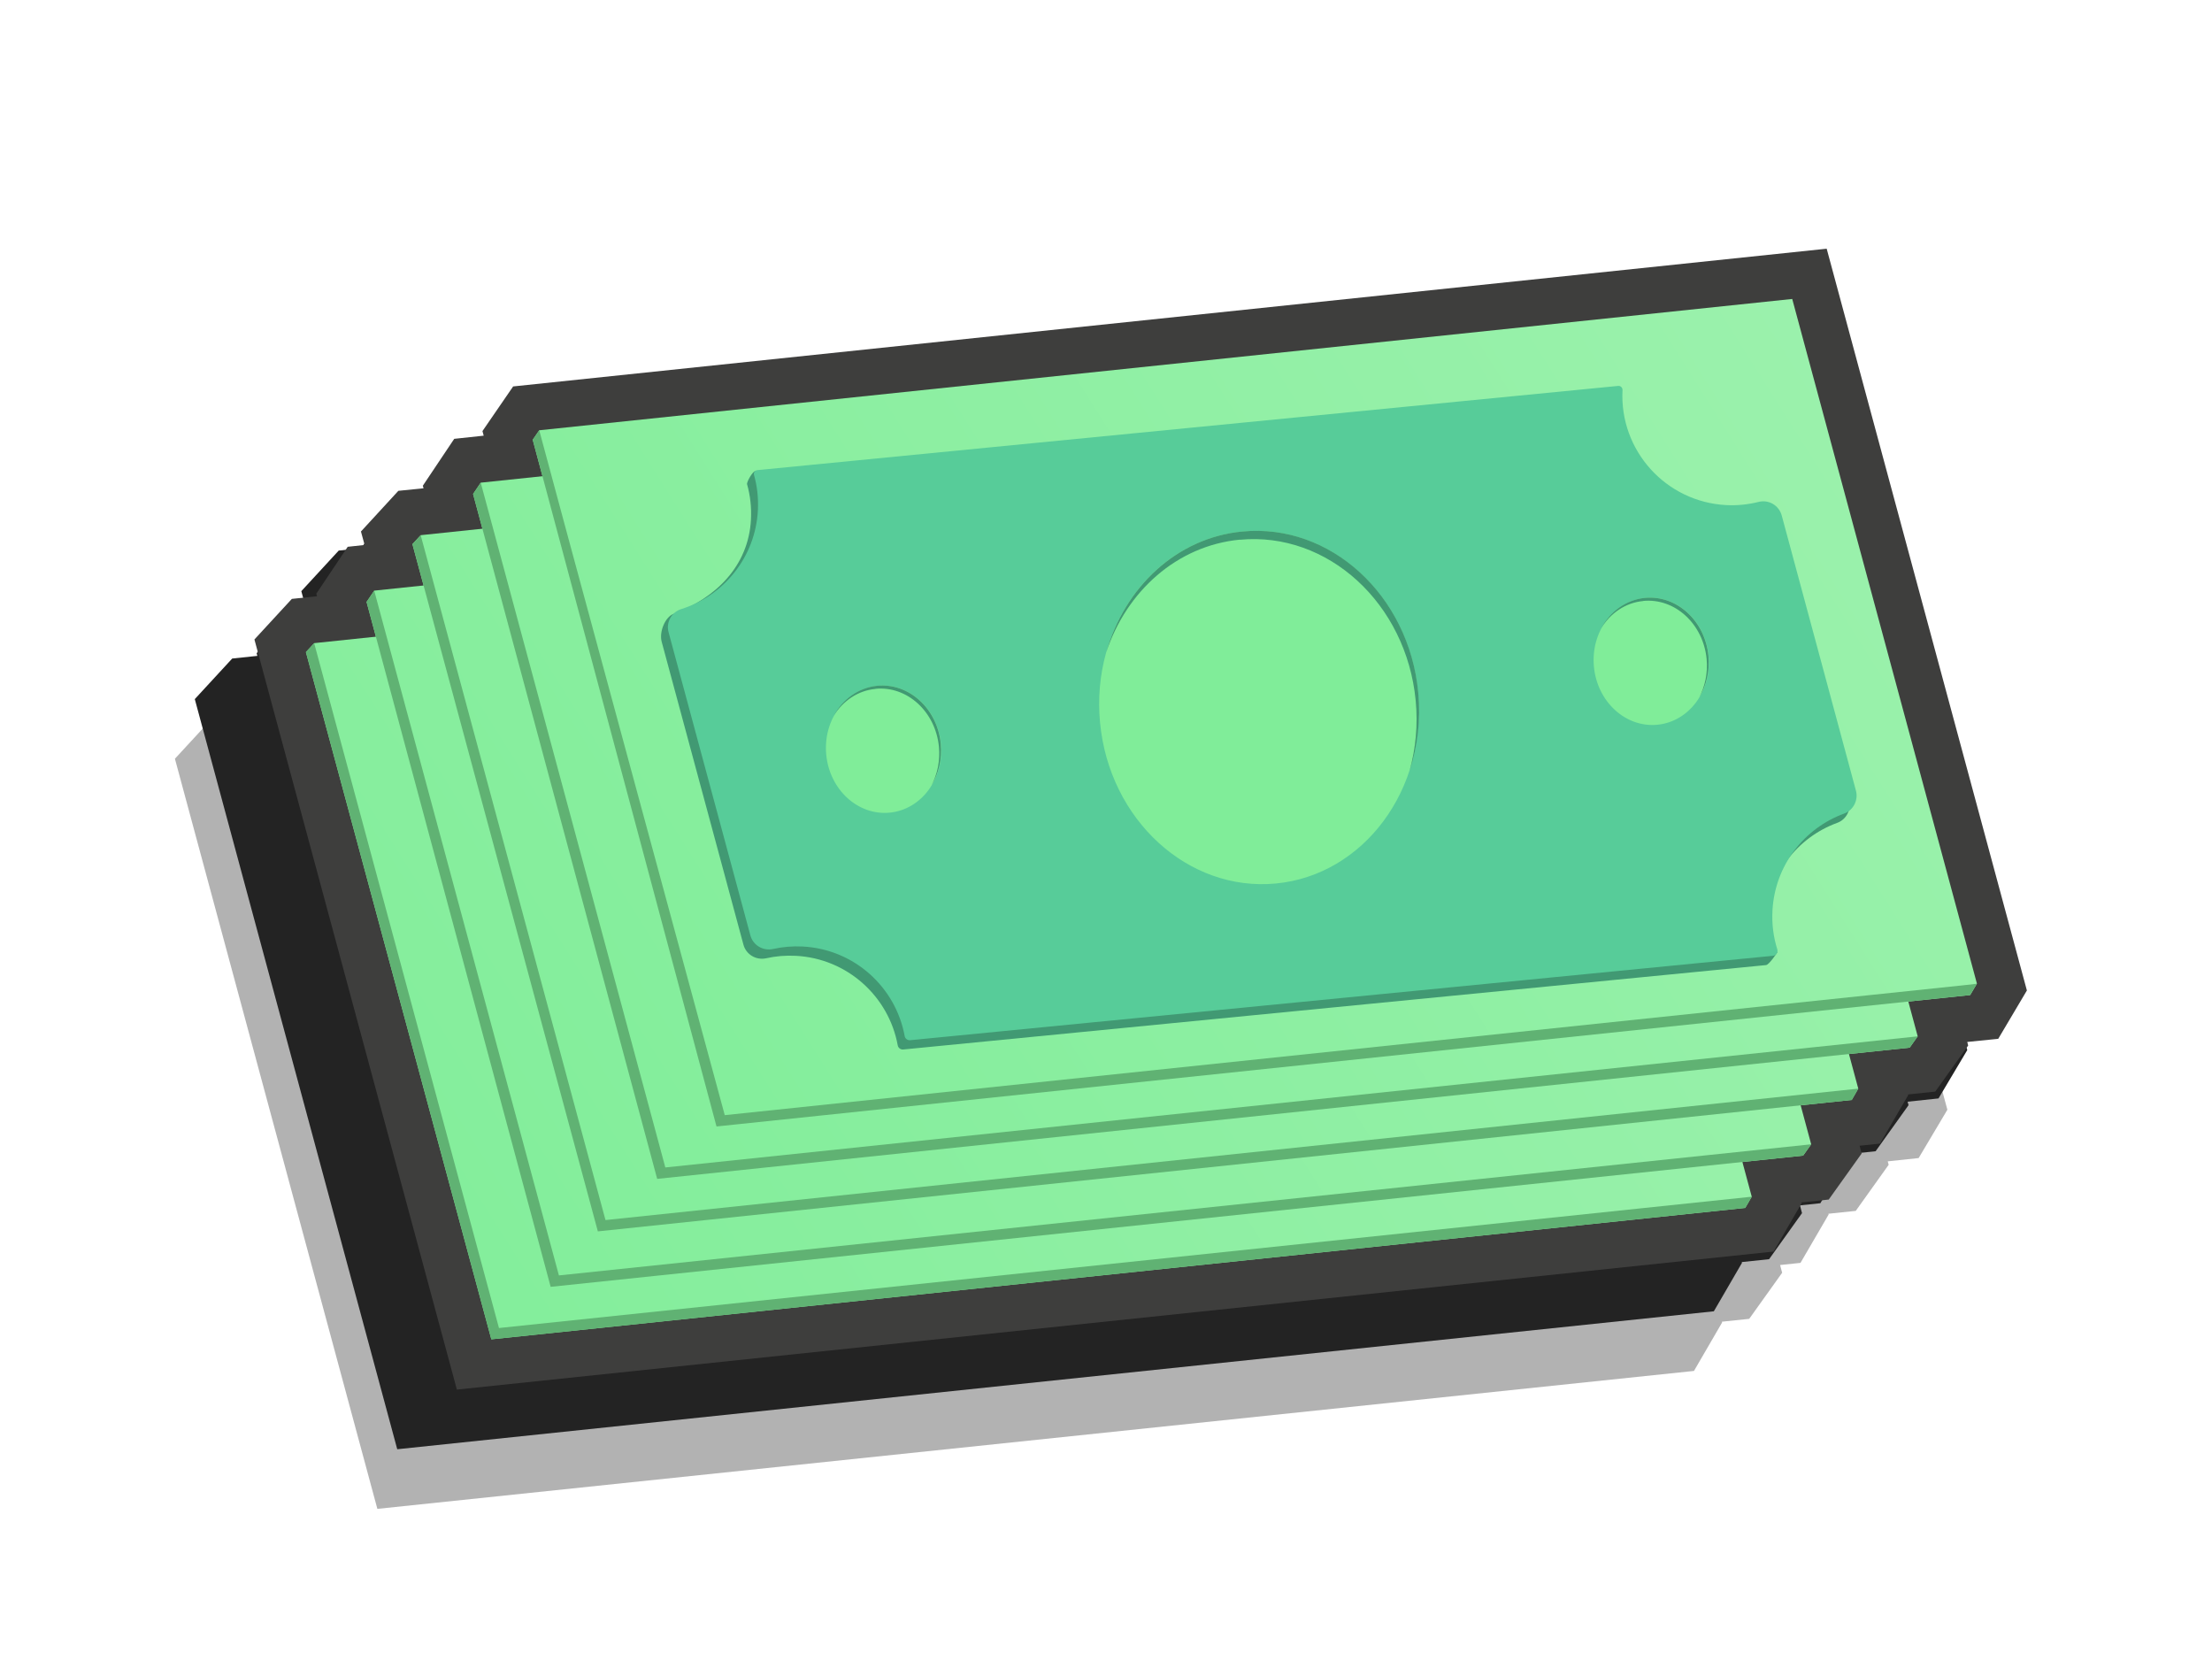 <?xml version="1.0" encoding="UTF-8"?><svg id="Layer_1" xmlns="http://www.w3.org/2000/svg" xmlns:xlink="http://www.w3.org/1999/xlink" viewBox="0 0 217 162.1"><defs><linearGradient id="linear-gradient" x1="32.091" y1="27.127" x2="176.181" y2="128.837" gradientTransform="translate(-4.731 161.874) rotate(2.95) scale(1 -1)" gradientUnits="userSpaceOnUse"><stop offset="0" stop-color="#80ed99"/><stop offset="1" stop-color="#9ff2af"/></linearGradient><linearGradient id="linear-gradient-2" x1="37.631" y1="32.577" x2="181.721" y2="134.287" xlink:href="#linear-gradient"/><linearGradient id="linear-gradient-3" x1="41.984" y1="38.242" x2="186.075" y2="139.952" xlink:href="#linear-gradient"/><linearGradient id="linear-gradient-4" x1="47.524" y1="43.692" x2="191.614" y2="145.402" xlink:href="#linear-gradient"/><linearGradient id="linear-gradient-5" x1="53.074" y1="49.123" x2="197.164" y2="150.833" xlink:href="#linear-gradient"/></defs><g style="isolation:isolate;"><g id="BG"><rect x="-.04" y="12.095" width="216.08" height="136.81" style="fill:none;"/></g><g id="Icons"><polygon points="191.04 108.855 171.4 36.105 42.54 49.605 39.52 53.985 39.65 54.445 36.76 54.745 33.68 59.345 33.75 59.595 31.28 59.855 27.61 63.835 27.97 65.165 26.31 65.335 23.23 69.945 23.3 70.185 20.83 70.445 17.16 74.425 37.02 148.005 166.18 134.475 168.94 129.725 168.92 129.645 171.6 129.365 174.83 124.845 174.63 124.085 176.63 123.875 179.39 119.135 179.37 119.055 182.05 118.775 185.28 114.255 185.19 113.915 188.22 113.595 191.04 108.855" style="fill:#232323; isolation:isolate; mix-blend-mode:multiply; opacity:.35;"/><polygon points="192.99 103.005 173.35 30.245 44.49 43.755 41.47 48.135 41.6 48.585 38.71 48.895 35.63 53.495 35.7 53.745 33.23 54.005 29.56 57.985 29.92 59.315 28.26 59.485 25.18 64.085 25.25 64.335 22.78 64.595 19.11 68.575 38.97 142.155 168.13 128.625 170.89 123.875 170.87 123.795 173.55 123.515 176.78 118.995 176.58 118.235 178.58 118.025 181.34 113.285 181.32 113.205 184 112.925 187.23 108.405 187.14 108.065 190.17 107.745 192.99 103.005" style="fill:#232323;"/><polygon points="198.84 97.155 179.2 24.395 50.34 37.905 47.33 42.285 47.45 42.735 44.56 43.045 41.48 47.645 41.55 47.895 39.08 48.145 35.41 52.135 35.77 53.455 34.11 53.635 31.03 58.235 31.1 58.485 28.63 58.745 24.96 62.725 44.82 136.305 173.99 122.765 176.74 118.025 176.72 117.945 179.4 117.665 182.63 113.145 182.43 112.385 184.43 112.175 187.19 107.435 187.17 107.355 189.85 107.075 193.08 102.555 192.99 102.205 196.03 101.895 198.84 97.155" style="fill:#3e3e3d;"/><polygon points="171.21 118.485 48.2 131.375 30.01 63.965 30.82 63.085 153.73 50.215 171.85 117.385 171.21 118.485" style="fill:url(#linear-gradient);"/><path d="M151.1,111.125c.23-4.43,3.11-8.1,7.03-9.53.91-.33,1.41-1.32,1.16-2.25l-7.28-26.99c-.27-.99-1.28-1.59-2.28-1.33-1.01.25-2.08.37-3.17.31-5.92-.31-10.48-5.36-10.17-11.28h0c.01-.24-.19-.44-.43-.41l-83.98,7.45c-.24.02-.85,1.06-.79,1.29.31,1.09.44,2.25.38,3.45-.24,4.61-3.51,7.74-7.6,9.26-.81.3-1.42,1.75-1.16,2.73l8.02,29.72c.26.98,1.25,1.56,2.24,1.34.93-.21,1.9-.29,2.89-.24,5.07.26,9.14,4,10.01,8.79.05.25.28.42.53.4l84.65-8.28c.31-.03,1.1-1.24,1.1-1.24-.37-1.18-1.22-1.85-1.15-3.16v-.03Z" style="fill:#419973;"/><path d="M151.79,110.215c.23-4.43,3.11-8.1,7.03-9.53.91-.33,1.41-1.32,1.16-2.25l-7.28-26.99c-.27-.99-1.28-1.59-2.28-1.33-1.01.25-2.08.37-3.17.31-5.92-.31-10.48-5.36-10.17-11.28h0c.01-.24-.19-.44-.43-.41l-84.44,8.26c-.24.02-.4.25-.33.48.31,1.09.44,2.25.38,3.45-.24,4.61-3.35,8.39-7.52,9.7-.96.3-1.51,1.31-1.24,2.28l8.02,29.72c.26.98,1.25,1.56,2.24,1.34.93-.21,1.9-.29,2.89-.24,5.07.26,9.14,4,10.01,8.79.05.25.28.42.53.4l84.65-8.28c.31-.03.52-.34.42-.64-.37-1.18-.54-2.45-.47-3.76v-.02Z" style="fill:#57cc99;"/><polygon points="48.95 130.265 30.82 63.085 30.01 63.965 48.2 131.375 171.21 118.485 171.85 117.385 48.95 130.265" style="fill:#60b273;"/><ellipse cx="101.429" cy="90.285" rx="15.67" ry="17.34" transform="translate(-8.116 10.042) rotate(-5.45)" style="fill:#80ed99;"/><path d="M99.54,73.825c8.62-.82,16.34,6.24,17.25,15.77.23,2.4,0,4.73-.6,6.89.79-2.38,1.11-4.99.85-7.7-.91-9.53-8.63-16.6-17.25-15.77-6.45.61-11.56,5.47-13.36,11.86,1.98-5.99,6.94-10.47,13.11-11.06v.01Z" style="fill:#419973;"/><ellipse cx="64.593" cy="94.365" rx="5.65" ry="6.25" transform="translate(-8.671 6.561) rotate(-5.45)" style="fill:#80ed99;"/><path d="M63.8,88.445c3.11-.3,5.89,2.25,6.22,5.69.13,1.37-.15,2.68-.73,3.78.7-1.15,1.05-2.58.91-4.08-.33-3.44-3.11-5.98-6.22-5.69-1.86.18-3.42,1.34-4.3,2.98.9-1.48,2.38-2.51,4.12-2.67v-.01Z" style="fill:#419973;"/><ellipse cx="139.904" cy="85.751" rx="5.65" ry="6.25" transform="translate(-7.512 13.675) rotate(-5.45)" style="fill:#80ed99;"/><path d="M139.11,79.825c3.11-.3,5.89,2.25,6.22,5.69.13,1.37-.15,2.68-.73,3.78.7-1.15,1.05-2.58.91-4.08-.33-3.44-3.11-5.98-6.22-5.69-1.86.18-3.42,1.34-4.3,2.98.9-1.48,2.38-2.51,4.12-2.67v-.01Z" style="fill:#419973;"/><polygon points="176.89 113.355 54.02 126.225 35.96 59.045 36.71 57.935 159.55 45.065 177.68 112.245 176.89 113.355" style="fill:url(#linear-gradient-2);"/><path d="M156.93,105.985c.23-4.43,3.11-8.1,7.03-9.53.91-.33,1.41-1.32,1.16-2.25l-7.28-26.99c-.27-.99-1.28-1.59-2.28-1.33-1.01.25-2.08.37-3.17.31-5.92-.31-10.48-5.36-10.17-11.28h0c.01-.24-.19-.44-.43-.41l-83.98,7.45c-.24.02-.85,1.06-.79,1.29.31,1.09.44,2.25.38,3.45-.24,4.61-3.51,7.74-7.6,9.26-.81.3-1.42,1.75-1.16,2.73l8.02,29.72c.26.98,1.25,1.56,2.24,1.34.93-.21,1.9-.29,2.89-.24,5.07.26,9.14,4,10.01,8.79.05.25.28.42.53.4l84.65-8.28c.31-.03,1.1-1.24,1.1-1.24-.37-1.18-1.22-1.85-1.15-3.16v-.03Z" style="fill:#419973;"/><path d="M157.61,105.065c.23-4.43,3.11-8.1,7.03-9.53.91-.33,1.41-1.32,1.16-2.25l-7.28-26.99c-.27-.99-1.28-1.59-2.28-1.33-1.01.25-2.08.37-3.17.31-5.92-.31-10.48-5.36-10.17-11.28h0c.01-.24-.19-.44-.43-.41l-84.44,8.26c-.24.02-.4.25-.33.48.31,1.09.44,2.25.38,3.45-.24,4.61-3.35,8.39-7.52,9.7-.96.3-1.51,1.31-1.24,2.28l8.02,29.72c.26.98,1.25,1.56,2.24,1.34.93-.21,1.9-.29,2.89-.24,5.07.26,9.14,4,10.01,8.79.05.25.28.42.53.4l84.65-8.28c.31-.03.52-.34.42-.64-.37-1.18-.54-2.45-.47-3.76v-.02Z" style="fill:#57cc99;"/><polygon points="54.83 125.105 36.71 57.935 35.96 59.045 54.02 126.225 176.89 113.355 177.68 112.245 54.83 125.105" style="fill:#60b273;"/><ellipse cx="107.254" cy="85.135" rx="15.67" ry="17.34" transform="translate(-7.601 10.571) rotate(-5.45)" style="fill:#80ed99;"/><path d="M105.36,68.675c8.62-.82,16.34,6.24,17.25,15.77.23,2.4,0,4.73-.6,6.89.79-2.38,1.11-4.99.85-7.7-.91-9.53-8.63-16.6-17.25-15.77-6.44.61-11.56,5.47-13.36,11.86,1.98-5.99,6.94-10.47,13.11-11.06v.01Z" style="fill:#419973;"/><ellipse cx="70.409" cy="89.226" rx="5.65" ry="6.25" transform="translate(-8.156 7.091) rotate(-5.45)" style="fill:#80ed99;"/><path d="M69.62,83.295c3.11-.3,5.89,2.25,6.22,5.69.13,1.37-.15,2.68-.73,3.78.7-1.15,1.05-2.58.91-4.08-.33-3.44-3.11-5.98-6.22-5.69-1.86.18-3.42,1.34-4.3,2.98.9-1.48,2.38-2.51,4.12-2.67v-.01Z" style="fill:#419973;"/><ellipse cx="145.719" cy="80.602" rx="5.65" ry="6.25" transform="translate(-6.997 14.204) rotate(-5.45)" style="fill:#80ed99;"/><path d="M144.93,74.685c3.11-.3,5.89,2.25,6.22,5.69.13,1.37-.15,2.68-.73,3.78.7-1.15,1.05-2.58.91-4.08-.33-3.44-3.11-5.98-6.22-5.69-1.86.18-3.42,1.34-4.3,2.98.9-1.48,2.38-2.51,4.12-2.67v-.01Z" style="fill:#419973;"/><polygon points="181.66 107.895 58.65 120.785 40.46 53.375 41.27 52.495 164.18 39.615 182.3 106.785 181.66 107.895" style="fill:url(#linear-gradient-3);"/><path d="M161.55,100.535c.23-4.43,3.11-8.1,7.03-9.53.91-.33,1.41-1.32,1.16-2.25l-7.28-26.99c-.27-.99-1.28-1.59-2.28-1.33-1.01.25-2.08.37-3.17.31-5.92-.31-10.48-5.36-10.17-11.28h0c.01-.24-.19-.44-.43-.41l-83.98,7.45c-.24.02-.85,1.06-.79,1.29.31,1.09.44,2.25.38,3.45-.24,4.61-3.51,7.74-7.6,9.26-.81.3-1.42,1.75-1.16,2.73l8.02,29.72c.26.98,1.25,1.56,2.24,1.34.93-.21,1.9-.29,2.89-.24,5.07.26,9.14,4,10.01,8.79.05.25.28.42.53.4l84.65-8.28c.31-.03,1.1-1.24,1.1-1.24-.37-1.18-1.22-1.85-1.15-3.16v-.03Z" style="fill:#419973;"/><path d="M162.24,99.615c.23-4.43,3.11-8.1,7.03-9.53.91-.33,1.41-1.32,1.16-2.25l-7.28-26.99c-.27-.99-1.28-1.59-2.28-1.33-1.01.25-2.08.37-3.17.31-5.92-.31-10.48-5.36-10.17-11.28h0c.01-.24-.19-.44-.43-.41l-84.44,8.26c-.24.02-.4.25-.33.48.31,1.09.44,2.25.38,3.45-.24,4.61-3.35,8.39-7.52,9.7-.96.3-1.51,1.31-1.24,2.28l8.02,29.72c.26.98,1.25,1.56,2.24,1.34.93-.21,1.9-.29,2.89-.24,5.07.26,9.14,4,10.01,8.79.05.25.28.42.53.4l84.65-8.28c.31-.03.52-.34.42-.64-.37-1.18-.54-2.45-.47-3.76v-.02Z" style="fill:#57cc99;"/><polygon points="59.4 119.675 41.27 52.495 40.46 53.375 58.65 120.785 181.66 107.895 182.3 106.785 59.4 119.675" style="fill:#60b273;"/><ellipse cx="111.875" cy="79.69" rx="15.67" ry="17.34" transform="translate(-7.063 10.986) rotate(-5.45)" style="fill:#80ed99;"/><path d="M109.99,63.235c8.62-.82,16.34,6.24,17.25,15.77.23,2.4,0,4.73-.6,6.89.79-2.38,1.11-4.99.85-7.7-.91-9.53-8.63-16.6-17.25-15.77-6.45.61-11.56,5.47-13.36,11.86,1.98-5.99,6.94-10.47,13.11-11.06v.01Z" style="fill:#419973;"/><ellipse cx="75.04" cy="83.781" rx="5.65" ry="6.25" transform="translate(-7.618 7.506) rotate(-5.45)" style="fill:#80ed99;"/><path d="M74.25,77.855c3.11-.3,5.89,2.25,6.22,5.69.13,1.37-.15,2.68-.73,3.78.7-1.15,1.05-2.58.91-4.08-.33-3.44-3.11-5.98-6.22-5.69-1.86.18-3.42,1.34-4.3,2.98.9-1.48,2.38-2.51,4.12-2.67v-.01Z" style="fill:#419973;"/><ellipse cx="150.351" cy="75.157" rx="5.65" ry="6.25" transform="translate(-6.459 14.62) rotate(-5.45)" style="fill:#80ed99;"/><path d="M149.56,69.235c3.11-.3,5.89,2.25,6.22,5.69.13,1.37-.15,2.68-.73,3.78.7-1.15,1.05-2.58.91-4.08-.33-3.44-3.11-5.98-6.22-5.69-1.86.18-3.42,1.34-4.3,2.98.9-1.48,2.38-2.51,4.12-2.67v-.01Z" style="fill:#419973;"/><polygon points="187.34 102.765 64.47 115.635 46.41 48.455 47.16 47.345 170 34.475 188.13 101.655 187.34 102.765" style="fill:url(#linear-gradient-4);"/><path d="M167.37,95.385c.23-4.43,3.11-8.1,7.03-9.53.91-.33,1.41-1.32,1.16-2.25l-7.28-26.99c-.27-.99-1.28-1.59-2.28-1.33-1.01.25-2.08.37-3.17.31-5.92-.31-10.48-5.36-10.17-11.28h0c.01-.24-.19-.44-.43-.41l-83.98,7.45c-.24.02-.85,1.06-.79,1.29.31,1.09.44,2.25.38,3.45-.24,4.61-3.51,7.74-7.6,9.26-.81.3-1.42,1.75-1.16,2.73l8.02,29.72c.26.98,1.25,1.56,2.24,1.34.93-.21,1.9-.29,2.89-.24,5.07.26,9.14,4,10.01,8.79.05.25.28.42.53.4l84.65-8.28c.31-.03,1.1-1.24,1.1-1.24-.37-1.18-1.22-1.85-1.15-3.16v-.03Z" style="fill:#419973;"/><path d="M168.06,94.475c.23-4.43,3.11-8.1,7.03-9.53.91-.33,1.41-1.32,1.16-2.25l-7.28-26.99c-.27-.99-1.28-1.59-2.28-1.33-1.01.25-2.08.37-3.17.31-5.92-.31-10.48-5.36-10.17-11.28h0c.01-.24-.19-.44-.43-.41l-84.44,8.26c-.24.02-.4.25-.33.48.31,1.09.44,2.25.38,3.45-.24,4.61-3.35,8.39-7.52,9.7-.96.3-1.51,1.31-1.24,2.28l8.02,29.72c.26.98,1.25,1.56,2.24,1.34.93-.21,1.9-.29,2.89-.24,5.07.26,9.14,4,10.01,8.79.05.25.28.42.53.4l84.65-8.28c.31-.03.52-.34.42-.64-.37-1.18-.54-2.45-.47-3.76v-.02Z" style="fill:#57cc99;"/><polygon points="65.27 114.515 47.16 47.345 46.41 48.455 64.47 115.635 187.34 102.765 188.13 101.655 65.27 114.515" style="fill:#60b273;"/><ellipse cx="117.701" cy="74.541" rx="15.67" ry="17.34" transform="translate(-6.548 11.516) rotate(-5.45)" style="fill:#80ed99;"/><path d="M115.81,58.085c8.62-.82,16.34,6.24,17.25,15.77.23,2.4,0,4.73-.6,6.89.79-2.38,1.11-4.99.85-7.7-.91-9.53-8.63-16.6-17.25-15.77-6.44.61-11.56,5.47-13.36,11.86,1.98-5.99,6.94-10.47,13.11-11.06v.01Z" style="fill:#419973;"/><ellipse cx="80.855" cy="78.631" rx="5.65" ry="6.25" transform="translate(-7.103 8.035) rotate(-5.45)" style="fill:#80ed99;"/><path d="M80.07,72.705c3.11-.3,5.89,2.25,6.22,5.69.13,1.37-.15,2.68-.73,3.78.7-1.15,1.05-2.58.91-4.08-.33-3.44-3.11-5.98-6.22-5.69-1.86.18-3.42,1.34-4.3,2.98.9-1.48,2.38-2.51,4.12-2.67v-.01Z" style="fill:#419973;"/><ellipse cx="156.166" cy="70.017" rx="5.65" ry="6.25" transform="translate(-5.944 15.149) rotate(-5.45)" style="fill:#80ed99;"/><path d="M155.38,64.085c3.11-.3,5.89,2.25,6.22,5.69.13,1.37-.15,2.68-.73,3.78.7-1.15,1.05-2.58.91-4.08-.33-3.44-3.11-5.98-6.22-5.69-1.86.18-3.42,1.34-4.3,2.98.9-1.48,2.38-2.51,4.12-2.67v-.01Z" style="fill:#419973;"/><polygon points="193.28 97.605 70.29 110.495 70.29 110.495 52.26 43.135 52.9 42.205 175.82 29.325 193.94 96.485 193.28 97.605" style="fill:url(#linear-gradient-5);"/><path d="M173.2,90.245c.23-4.43,3.11-8.1,7.03-9.53.91-.33,1.41-1.32,1.16-2.25l-7.28-26.99c-.27-.99-1.28-1.59-2.28-1.33-1.01.25-2.08.37-3.17.31-5.92-.31-10.48-5.36-10.17-11.28h0c.01-.24-.19-.44-.43-.41l-83.98,7.45c-.24.02-.85,1.06-.79,1.29.31,1.09.44,2.25.38,3.45-.24,4.61-3.51,7.74-7.6,9.26-.81.3-1.42,1.75-1.16,2.73l8.02,29.71c.26.98,1.25,1.56,2.24,1.34.93-.21,1.9-.29,2.89-.24,5.07.26,9.14,4,10.01,8.79.05.25.28.42.53.4l84.65-8.28c.31-.03,1.1-1.24,1.1-1.24-.37-1.18-1.22-1.85-1.15-3.16v-.02Z" style="fill:#419973;"/><path d="M173.88,89.335c.23-4.43,3.11-8.1,7.03-9.53.91-.33,1.41-1.32,1.16-2.25l-7.28-26.99c-.27-.99-1.28-1.59-2.28-1.33-1.01.25-2.08.37-3.17.31-5.92-.31-10.48-5.36-10.17-11.28h0c.01-.24-.19-.44-.43-.41l-84.44,8.26c-.24.02-.4.25-.33.48.31,1.09.44,2.25.38,3.45-.24,4.61-3.35,8.39-7.52,9.7-.96.3-1.51,1.31-1.24,2.28l8.02,29.72c.26.98,1.25,1.56,2.24,1.34.93-.21,1.9-.29,2.89-.24,5.07.26,9.14,4,10.01,8.79.05.25.28.42.53.4l84.65-8.28c.31-.03.52-.34.42-.64-.37-1.18-.54-2.45-.47-3.76v-.02Z" style="fill:#57cc99;"/><path d="M192.62,96.645l-121.52,12.74s-18.19-67.03-18.2-67.18l-.64.93,18.03,67.36s1.7-.18,2.3-.24l120.68-12.65s.24-.42.66-1.12c-.15.05-1.16.14-1.32.16h.01Z" style="fill:#60b273;"/><ellipse cx="123.515" cy="69.401" rx="15.67" ry="17.34" transform="translate(-6.033 12.045) rotate(-5.45)" style="fill:#80ed99;"/><path d="M121.63,52.945c8.62-.82,16.34,6.24,17.25,15.77.23,2.4,0,4.73-.6,6.89.79-2.38,1.11-4.99.85-7.7-.91-9.53-8.63-16.6-17.25-15.77-6.44.61-11.56,5.47-13.36,11.86,1.98-5.99,6.94-10.47,13.11-11.06v.01Z" style="fill:#419973;"/><ellipse cx="86.68" cy="73.491" rx="5.65" ry="6.25" transform="translate(-6.588 8.565) rotate(-5.45)" style="fill:#80ed99;"/><path d="M85.89,67.565c3.11-.3,5.89,2.25,6.22,5.69.13,1.37-.15,2.68-.73,3.78.7-1.15,1.05-2.58.91-4.08-.33-3.44-3.11-5.98-6.22-5.69-1.86.18-3.42,1.34-4.3,2.98.9-1.48,2.38-2.51,4.12-2.67v-.01Z" style="fill:#419973;"/><ellipse cx="161.991" cy="64.868" rx="5.65" ry="6.25" transform="translate(-5.429 15.679) rotate(-5.45)" style="fill:#80ed99;"/><path d="M161.2,58.945c3.11-.3,5.89,2.25,6.22,5.69.13,1.37-.15,2.68-.73,3.78.7-1.15,1.05-2.58.91-4.08-.33-3.44-3.11-5.98-6.22-5.69-1.86.18-3.42,1.34-4.3,2.98.9-1.48,2.38-2.51,4.12-2.67v-.01Z" style="fill:#419973;"/></g></g></svg>